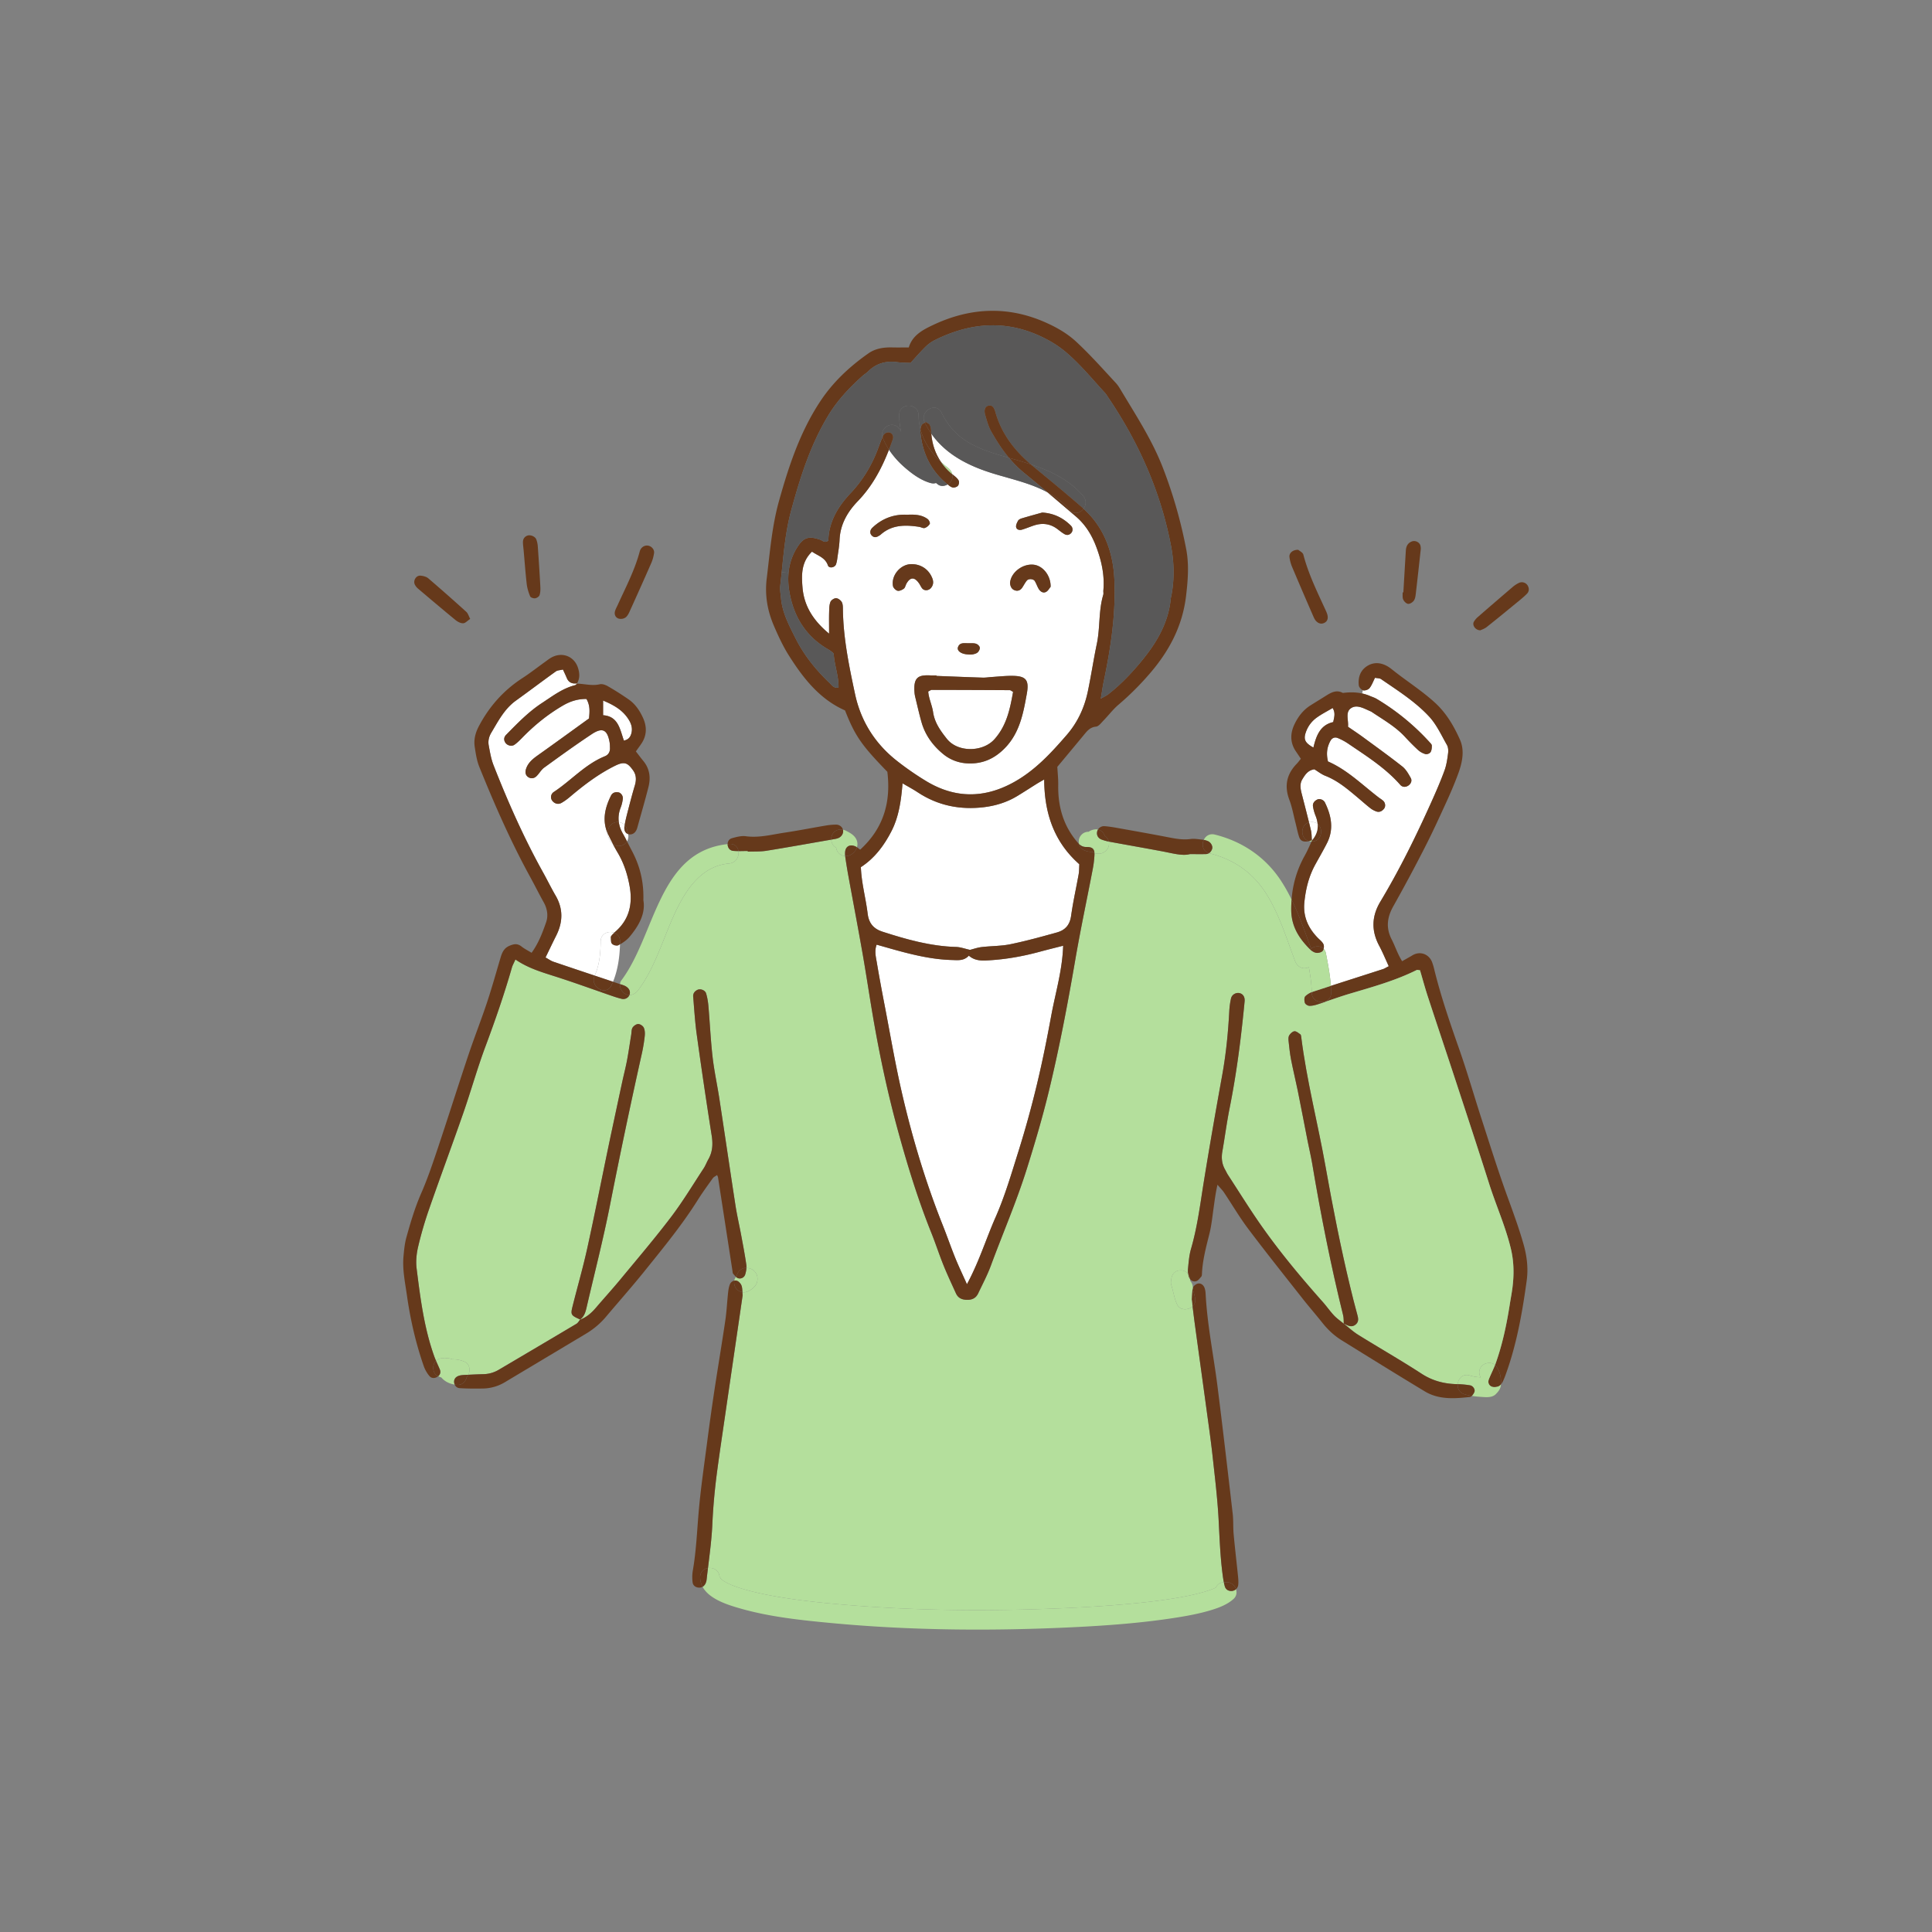 <svg width="230" height="230" fill="none" xmlns="http://www.w3.org/2000/svg"><rect width="100%" height="100%" fill="#808080" stroke="none"/><g clip-path="url(#a)"><path d="M158.647 84.288c.364.596.186 1.09.067 1.675-1.545.338-2.026 1.634-2.356 3.031-.978-.538-1.186-.95-.927-1.745.24-.74.683-1.356 1.297-1.802.594-.433 1.258-.766 1.919-1.16ZM74.92 85.796c.27.471.387.972.244 1.503-.108.406-.316.745-.888.865-.467-1.299-.647-2.891-2.478-3.018V83.4c1.403.582 2.456 1.234 3.122 2.396ZM120.213 82.163c.1.002.198.1.392.203-.363 2.007-.747 3.983-2.212 5.63-1.387 1.56-4.375 1.595-5.673-.042-.758-.957-1.456-1.919-1.638-3.177-.123-.84-.524-1.63-.579-2.454.212-.102.315-.195.417-.195 3.099.005 6.196.016 9.293.035ZM172.253 88.687c.157.275.179.683.134 1.013-.089.685-.187 1.387-.424 2.03-.458 1.25-.99 2.475-1.536 3.69-1.827 4.073-3.793 8.077-6.092 11.906-1.051 1.751-1.101 3.477-.141 5.273.406.758.732 1.56 1.134 2.426-.377.193-.522.293-.684.344-2.07.668-4.141 1.327-6.21 1.997-.09-1.295-.337-2.599-.585-3.861a1.052 1.052 0 0 0-.273-.552c.046-.185.043-.402-.022-.543-.134-.297-.439-.518-.679-.764-1.141-1.178-1.762-2.535-1.593-4.228.159-1.575.524-3.074 1.286-4.468.471-.863.97-1.71 1.412-2.587.831-1.65.519-3.26-.252-4.831-.156-.32-.61-.486-.887-.358-.337.156-.585.429-.536.81.052.395.177.79.323 1.162.127.325.207.64.231.946a1.095 1.095 0 0 0-.702-.231c-.117 0-.225.014-.323.04-.282-1.144-.579-2.285-.873-3.426-.147-.575-.247-1.163.073-1.691.322-.536.668-1.094 1.438-1.2.419.254.835.59 1.309.776 1.487.582 2.668 1.598 3.864 2.602.487.409.961.835 1.461 1.228.222.176.484.324.751.415.366.125.678-.04.909-.33.211-.266.163-.704-.104-.946-.171-.154-.373-.27-.556-.41-1.962-1.509-3.735-3.28-6.011-4.267-.23-.931-.119-1.712.286-2.451.187-.347.514-.49.876-.34.422.177.84.39 1.218.649 2.192 1.492 4.45 2.9 6.225 4.926.247.282.623.303.949.089.328-.215.475-.585.299-.905-.273-.496-.578-1.034-1.008-1.374-1.542-1.216-3.139-2.36-4.723-3.524-.556-.407-1.135-.787-1.74-1.205.091-.798-.389-1.793.437-2.26.713-.403 1.546.135 2.287.441.052.022.098.058.148.09 1.343.9 2.757 1.7 3.88 2.9.513.55 1.034 1.094 1.589 1.6.244.222.566.4.882.486.174.05.502-.074.597-.225.137-.214.165-.525.157-.793-.004-.142-.167-.293-.281-.419a27.648 27.648 0 0 0-6.291-5.14c-.246-.146-.528-.229-.792-.344a5.18 5.18 0 0 0-.93-.297l.085-.386a.536.536 0 0 0 .042.012c.227.054.608-.08.754-.264.274-.348.429-.792.65-1.227.29.06.553.04.724.158 1.999 1.375 4.078 2.68 5.73 4.469.883.957 1.451 2.216 2.108 3.369ZM75.365 91.706c.403.561.401 1.165.205 1.819-.332 1.108-.617 2.23-.907 3.35-.116.448-.224.899-.298 1.356a1.139 1.139 0 0 0-.696-.36c-.081-.57-.007-1.153.23-1.755.125-.317.199-.662.246-1.002.05-.357-.218-.737-.531-.789-.367-.06-.698.037-.877.392-.741 1.48-1.078 3.003-.364 4.584v.01c0 .21.053.405.157.586.034.066.065.131.099.196.08.157.195.284.332.389.185.352.38.702.584 1.045.719 1.211 1.142 2.524 1.398 3.896.399 2.132.009 4.024-1.7 5.504a3.49 3.49 0 0 0-.12.105c-.678-.253-1.608.095-1.617 1.042-.011 1.333-.133 2.834-.71 4.055 0 .004-.003.008-.005.013a945.063 945.063 0 0 1-4.907-1.651c-.303-.103-.572-.306-.938-.506.447-.915.838-1.75 1.254-2.573.818-1.615.873-3.205-.062-4.804-.526-.901-.98-1.841-1.488-2.752-2.284-4.107-4.185-8.394-5.897-12.766-.291-.744-.424-1.558-.57-2.35-.097-.52.017-1.032.299-1.504.83-1.388 1.567-2.84 2.93-3.824 1.594-1.147 3.16-2.334 4.755-3.478.207-.148.52-.145.85-.228.173.376.323.682.452.997.234.573.671.722 1.229.648l-.02.033h.011c-.076.076-.146.166-.23.188-1.49.375-2.686 1.302-3.936 2.118-1.608 1.052-2.934 2.431-4.272 3.791-.26.264-.312.615-.075.95.23.328.741.462 1.075.225.327-.23.617-.518.896-.805 1.457-1.502 3.065-2.808 4.875-3.862.861-.502 1.764-.79 2.791-.78.472.799.376 1.584.308 2.322-2.083 1.502-4.088 2.963-6.11 4.398-.626.446-1.194.918-1.41 1.69-.1.364-.022.708.31.91.33.204.69.134.956-.123.331-.319.558-.762.92-1.025 1.868-1.354 3.74-2.71 5.665-3.984 1.27-.84 1.855-.532 2.12.969.04.226.038.461.045.692.016.455-.196.805-.6.969-2.351.954-4.018 2.89-6.085 4.253a.722.722 0 0 0-.168 1.068c.269.335.702.452 1.083.233.35-.2.68-.44.987-.7 1.677-1.419 3.4-2.736 5.397-3.722 1.134-.56 1.511-.32 2.135.547h-.001Z" fill="#fff"/><path d="M130.479 65.028c.65 1.7 1.037 3.433.874 5.263-.016.173.035.36-.013.52-.572 1.9-.36 3.904-.764 5.828-.392 1.87-.673 3.764-1.063 5.634-.408 1.953-1.199 3.697-2.54 5.243-1.869 2.158-3.779 4.226-6.311 5.62-3.48 1.916-6.945 1.925-10.36-.122a34.944 34.944 0 0 1-3.425-2.356c-2.656-2.057-4.383-4.744-5.089-8.047-.714-3.344-1.407-6.693-1.442-10.136-.003-.282-.014-.61-.154-.83-.135-.214-.444-.434-.673-.431-.23.004-.575.234-.658.45-.141.36-.143.787-.153 1.188-.022.742-.006 1.484-.006 2.583-1.944-1.608-2.989-3.353-3.166-5.514-.121-1.472-.16-3.01 1.131-4.248.728.504 1.572.697 1.895 1.638.133.386.828.268.967-.134.073-.214.117-.443.148-.67.1-.747.24-1.492.272-2.242.081-1.853.953-3.338 2.177-4.607 1.715-1.78 2.833-3.881 3.705-6.126a10.313 10.313 0 0 0 1.799 2.048c.897.794 1.979 1.595 3.149 1.921.244.068.464.06.655-.003.073.06.15.12.225.177.335.257.799.206 1.156-.004l.043.035c.178.14.384.307.592.333.194.023.474-.07.594-.214.117-.138.165-.453.087-.61-.123-.242-.36-.442-.583-.616l-.18-.145c-.071-.302-.272-.576-.542-.783-.276-.21-.54-.43-.792-.664-.678-.985-1.063-2.116-1.168-3.392 1.769 2.538 4.52 3.895 7.517 4.801 2.133.644 4.38 1.142 6.318 2.193 1.125.952 2.245 1.91 3.367 2.866 1.127.959 1.882 2.172 2.411 3.553Zm-2.985-1.543c.252-.25.26-.644-.018-.92-.934-.925-2.037-1.464-3.402-1.547-.821.23-1.644.454-2.462.7-.157.047-.347.148-.419.28-.125.231-.271.524-.225.755.06.313.404.388.693.303.491-.145.965-.351 1.453-.51.99-.318 1.917-.2 2.764.434.274.205.54.43.836.6.26.15.542.143.78-.095Zm-2.419 6.371c.027-1.341-.923-2.504-2.013-2.628-1.271-.146-2.636.852-2.806 2.052a.715.715 0 0 0-.01.173c.04.367.187.684.544.816.361.134.681.016.902-.309.19-.28.34-.597.56-.855.204-.24.771-.197.933.062.179.292.288.63.461.927.189.325.523.547.863.381.267-.129.434-.467.566-.619Zm-2.832 12.71c.312-1.731-.176-2.136-1.987-2.107-.747.013-1.494.091-2.239.142-.346.023-.69.082-1.033.07-1.835-.058-3.668-.135-5.503-.205l.002-.06c-.23 0-.461.01-.691 0-1.408-.064-2.079.152-1.921 2.05.014.171.042.344.082.512.247 1.01.471 2.025.756 3.024.442 1.55 1.372 2.8 2.6 3.8.813.66 1.78 1.03 2.859 1.086 1.787.093 3.227-.55 4.472-1.832 1.764-1.813 2.186-4.164 2.603-6.478v-.002Zm-5.847-4.907c.144-.135.277-.4.245-.578-.031-.174-.253-.381-.436-.442-.26-.088-.56-.058-.67-.065h-.344c-.451-.002-.956-.094-1.149.478-.134.408.337.776 1.056.846.226.022.461.045.681.007.217-.037.464-.104.617-.246Zm-5.549-7.683c.282-.352.301-.729.143-1.134-.422-1.08-1.388-1.718-2.554-1.682-1.261.038-2.365 1.358-2.129 2.61.042.224.328.508.549.559.225.052.547-.099.752-.258.162-.125.194-.408.308-.606.461-.798.981-.79 1.523.021.125.189.21.41.356.578.271.31.785.249 1.052-.087Zm-.16-7.614c.063-.12-.1-.458-.253-.57-.686-.506-1.494-.56-2.433-.513-1.515-.084-2.95.406-4.146 1.545-.3.284-.328.663-.082.92.232.244.497.256.777.09.1-.059.207-.11.292-.187 1.348-1.197 2.94-1.174 4.576-.928.227.035.474.196.663.138.237-.074.494-.277.606-.495Z" fill="#fff"/><path d="M128.489 102.888c-.024.407-.01.812-.079 1.202-.295 1.652-.673 3.292-.9 4.954-.147 1.083-.722 1.695-1.684 1.961-1.832.509-3.67 1.018-5.53 1.401-1.12.232-2.291.204-3.434.339-.49.057-.967.229-1.391.335-.564-.123-1.107-.332-1.654-.348-3.038-.084-5.917-.9-8.778-1.823-1.046-.336-1.615-1.024-1.745-2.124-.216-1.832-.735-3.623-.81-5.552 1.651-1.065 2.785-2.609 3.653-4.306.866-1.691 1.139-3.59 1.309-5.672.721.423 1.273.715 1.79 1.057 2.422 1.606 5.095 2.126 7.932 1.777 1.374-.17 2.707-.582 3.912-1.308.792-.476 1.563-.985 2.348-1.474.229-.144.468-.273.879-.51.022 4.05 1.188 7.451 4.182 10.091Z" fill="#fff"/><path d="M126.567 112.586c-.096 2.923-.913 5.583-1.413 8.289-.504 2.734-1.048 5.464-1.698 8.166a120.078 120.078 0 0 1-2.216 8.034c-.835 2.647-1.609 5.32-2.736 7.871-1.119 2.536-1.922 5.209-3.393 7.94-.555-1.243-1.005-2.177-1.393-3.137-.52-1.288-.973-2.603-1.488-3.894-2.039-5.122-3.623-10.39-4.861-15.754-.794-3.442-1.382-6.93-2.051-10.399a213.67 213.67 0 0 1-.937-5.128c-.112-.667-.299-1.352-.021-2.113 1.088.304 2.135.613 3.191.888 1.903.494 3.826.89 5.8.939.688.018 1.403.121 1.985-.52.762.665 1.627.602 2.482.549 2.024-.123 4.01-.484 5.966-1.015.88-.238 1.766-.455 2.783-.716Z" fill="#fff"/><path d="M181.87 69.715c.197.34.173.695-.086.962-.358.371-.767.697-1.167 1.025-1.205.99-2.408 1.98-3.63 2.946-.257.204-.594.309-.757.39-.623-.016-.998-.651-.764-1.03.12-.193.267-.38.437-.528a565.178 565.178 0 0 1 4.195-3.615 3.42 3.42 0 0 1 .72-.47.81.81 0 0 1 1.052.32ZM181.373 148.12c.403 1.419.577 2.863.38 4.305-.52 3.792-1.181 7.56-2.492 11.179-.118.325-.237.655-.404.955-.045.083-.103.17-.168.248.003-.043.005-.09.005-.136 0-.79-.127-1.455-.627-2.078a.758.758 0 0 0-.086-.093 9.75 9.75 0 0 0 .077-.205c.821-2.301 1.313-4.684 1.69-7.093.098-.629.221-1.256.302-1.888.201-1.561.186-3.099-.186-4.657-.637-2.661-1.766-5.148-2.589-7.742-1.296-4.085-2.638-8.156-3.974-12.228-1.101-3.356-2.229-6.705-3.328-10.062-.34-1.04-.624-2.097-.925-3.117-.192-.014-.318-.067-.399-.026-2.545 1.269-5.272 2.016-7.981 2.821-.976.291-1.939.633-2.904.961l-.014-.045c.406-.14.728-.491.719-1.054a14.31 14.31 0 0 0-.034-.799c2.068-.67 4.14-1.329 6.21-1.997.162-.051.306-.151.683-.344-.401-.866-.728-1.668-1.134-2.426-.959-1.796-.91-3.522.142-5.273 2.298-3.829 4.264-7.833 6.092-11.906.546-1.215 1.077-2.44 1.535-3.69.237-.643.335-1.345.425-2.03.045-.33.023-.738-.134-1.013-.658-1.153-1.225-2.412-2.108-3.37-1.653-1.788-3.731-3.093-5.731-4.468-.17-.117-.433-.098-.723-.158-.221.435-.376.879-.65 1.227-.146.184-.528.318-.755.264l-.041-.011c-.21-.077-.461-.362-.484-.57-.103-.916.157-1.757.952-2.283.785-.52 1.644-.463 2.455-.002.301.171.567.4.841.614 1.592 1.244 3.297 2.338 4.802 3.707 1.367 1.243 2.271 2.799 2.995 4.423.58 1.304.267 2.751-.223 4.08-.422 1.14-.9 2.26-1.405 3.366-.82 1.79-1.639 3.585-2.536 5.337a198.217 198.217 0 0 1-3.773 7.045c-.744 1.321-.9 2.58-.192 3.955.419.814.689 1.704 1.241 2.586.451-.257.845-.468 1.228-.7.904-.546 1.98-.164 2.353.848.1.271.178.553.246.834.801 3.269 1.902 6.439 3.013 9.612.939 2.678 1.718 5.411 2.594 8.112 1.019 3.14 2.001 6.295 3.131 9.395.674 1.852 1.349 3.695 1.889 5.59Z" fill="#66391B"/><path d="M69.019 157.115a.174.174 0 0 0 .033-.012c-.137.169-.246.382-.42.486a2601.193 2601.193 0 0 1-9.25 5.474 3.707 3.707 0 0 1-1.81.526c-.605.015-1.21.041-1.816.073.257-.527.166-1.284-.425-1.541a3.472 3.472 0 0 0-1.278-.298c-.074-.005-.147-.005-.223-.006a1.477 1.477 0 0 0-.835-.102c-.013 0-.026.005-.039.008-.382-.074-.765.003-1.046.284a9.707 9.707 0 0 1-.24-.612c-1.19-3.358-1.633-6.87-2.072-10.378-.106-.844-.018-1.754.177-2.588a44.57 44.57 0 0 1 1.31-4.498c1.333-3.829 2.747-7.627 4.079-11.455.913-2.625 1.661-5.311 2.633-7.912 1.156-3.095 2.235-6.211 3.147-9.385.076-.266.222-.512.417-.953 1.57 1.08 3.286 1.55 4.978 2.096 1.709.551 3.402 1.153 5.098 1.747.481.168.962.337 1.445.502.381.132.768.255 1.16.345a.79.79 0 0 0 .89-.46c.401.006.775-.226 1.038-.575 2.021-2.694 2.94-6.067 4.338-9.092 1.299-2.811 3.15-5.703 6.51-5.997.827-.073 1.194-.838 1.092-1.471.37.002.74-.013 1.11-.013 0 .025.004.051.005.076.738-.031 1.488.013 2.213-.103 2.579-.414 5.15-.878 7.723-1.326.017.385.21.762.563.939a.15.15 0 0 1 .019.008 1.129 1.129 0 0 0 1.075 1.008c.007.07.016.138.026.206.102.688.211 1.375.335 2.058.572 3.134 1.17 6.264 1.72 9.401.48 2.738.879 5.489 1.363 8.226.764 4.338 1.694 8.641 2.861 12.885 1.12 4.076 2.361 8.115 3.937 12.042.518 1.289.945 2.615 1.465 3.903.453 1.125.975 2.225 1.475 3.331.276.606.77.789 1.414.779.596-.01.998-.261 1.241-.774.52-1.098 1.093-2.177 1.512-3.313 1.423-3.853 3.06-7.623 4.291-11.556.953-3.042 1.857-6.095 2.606-9.187 1.255-5.179 2.246-10.415 3.15-15.668.619-3.595 1.383-7.164 2.069-10.748a12.02 12.02 0 0 0 .211-1.721c.003-.083.003-.16 0-.231.136.058.284.09.44.089a1.3 1.3 0 0 0 .435-.054c.58-.217.975-.758.825-1.391.049.01.097.021.146.029 2.089.386 4.184.749 6.271 1.143 1.185.223 2.355.564 3.247.321.846 0 1.361.011 1.877-.003a.752.752 0 0 0 .393-.111l.078.024c2.87.715 5.15 2.288 6.736 4.802 1.556 2.464 2.411 5.312 3.437 8.021.222.59.77.989 1.421.809a.97.97 0 0 0 .215-.087c.18.988.325 1.989.343 2.985a2.328 2.328 0 0 0-.763.489c-.143.145-.129.546-.048.786.057.164.347.342.535.346.335.008.683-.081 1.008-.185.292-.095.584-.192.876-.292.965-.328 1.927-.67 2.903-.961 2.709-.805 5.436-1.552 7.982-2.821.08-.041.206.011.398.026.301 1.02.585 2.077.925 3.117 1.099 3.357 2.227 6.706 3.328 10.062 1.336 4.072 2.678 8.143 3.974 12.228.824 2.594 1.952 5.081 2.589 7.742.373 1.558.387 3.096.186 4.657-.081.632-.203 1.259-.302 1.888-.377 2.409-.869 4.792-1.69 7.093-.024.069-.05.138-.076.205-.421-.387-1.168-.29-1.55.093-.398.4-.406.926-.174 1.375a5.627 5.627 0 0 1-1.301-.222c-.818-.253-1.365.372-1.42 1.035h-.064c-1.528-.033-2.921-.384-4.243-1.246-2.468-1.605-5.03-3.067-7.532-4.622-.614-.381-1.151-.883-1.72-1.334-.002-.004-.002-.007-.002-.011l.112.058c.42.214.849.422 1.288.066.442-.358.314-.805.186-1.269a105.69 105.69 0 0 1-.817-3.19c-1.139-4.724-2.076-9.488-2.927-14.273-.92-5.176-2.253-10.275-2.909-15.502-.015-.113-.031-.269-.106-.322-.218-.155-.476-.385-.702-.366-.224.02-.482.268-.62.484-.111.173-.104.45-.079.674.081.746.156 1.496.299 2.231.243 1.249.549 2.484.802 3.73.401 1.982.777 3.971 1.168 5.956.18.908.398 1.807.551 2.72 1.014 6.047 2.204 12.057 3.673 18.011.08.317.06.661.081.992l-.042-.024h-.002l.046.047c-.392-.327-.819-.618-1.167-.986-.474-.504-.87-1.082-1.331-1.6-2.537-2.857-4.99-5.787-7.195-8.908-1.436-2.029-2.742-4.15-4.102-6.233-.125-.193-.216-.409-.332-.609-.391-.685-.469-1.405-.332-2.181.3-1.71.52-3.438.862-5.14.842-4.206 1.378-8.454 1.787-12.719.046-.484-.153-.844-.539-.967-.436-.138-.965.126-1.079.612a9.085 9.085 0 0 0-.208 1.544c-.136 2.548-.387 5.079-.842 7.594a671.538 671.538 0 0 0-2.186 12.668c-.433 2.687-.764 5.388-1.527 8.013-.223.773-.284 1.597-.362 2.403-.019.191-.007.396.03.593-.183-.26-.482-.441-.898-.441-.74 0-1.113.573-1.118 1.149-.057.196-.063.406.004.61.247.773.345 1.567.693 2.308.346.734 1.325.699 1.836.214.1.804.18 1.456.268 2.106.46 3.385.931 6.769 1.391 10.154.248 1.834.515 3.669.718 5.511.277 2.532.586 5.065.723 7.606.117 2.198.193 4.395.48 6.577.039.299.082.599.143.894a1.042 1.042 0 0 0-.946.632 6.599 6.599 0 0 1-.224.109l-.04.019-.031.013a14.444 14.444 0 0 1-1.132.381c-1.364.398-2.771.647-4.174.863-.937.144-1.411.203-2.445.324-.984.113-1.971.21-2.958.295a161.28 161.28 0 0 1-6.626.43c-9.585.438-19.268.349-28.822-.591-.903-.088-1.805-.19-2.703-.301a63.647 63.647 0 0 1-2.395-.343c-1.446-.232-2.888-.511-4.3-.902a17.505 17.505 0 0 1-1.642-.532c-.055-.022-.11-.043-.164-.067a6.295 6.295 0 0 1-.857-.432c-.07-.043-.142-.09-.213-.136a.903.903 0 0 0-.054-.038 2.632 2.632 0 0 1-.22-.206c.082.068-.046-.153-.092-.187-.061-.774-.76-1.115-1.374-1.019.21-1.741.443-3.48.52-5.226.095-2.204.315-4.388.606-6.568.276-2.067.589-4.128.888-6.19.416-2.863.836-5.726 1.253-8.59.294-2.004.585-4.008.86-5.894a7.745 7.745 0 0 1-.026-.375c.261.039.511-.022.751-.145.434-.224.906-.615 1.008-1.123.091-.452.003-.899-.332-1.234-.255-.257-.596-.373-.95-.384a2.054 2.054 0 0 0-.016-.401c-.172-1.202-.405-2.397-.627-3.592-.212-1.137-.478-2.267-.656-3.41-.653-4.236-1.271-8.479-1.92-12.717-.253-1.661-.617-3.307-.809-4.975-.231-2.013-.322-4.042-.497-6.063a7.457 7.457 0 0 0-.276-1.523c-.115-.384-.667-.587-1.008-.434-.342.154-.562.433-.53.818.126 1.5.215 3.005.422 4.495a638.66 638.66 0 0 0 1.78 12.034c.161 1.02.114 1.941-.395 2.837-.2.352-.34.741-.562 1.079-1.271 1.935-2.467 3.929-3.863 5.769-1.922 2.534-3.99 4.959-6.017 7.412-.957 1.161-1.973 2.273-2.95 3.417-.527.617-1.116 1.133-1.885 1.414a.121.121 0 0 1 .016-.02h-.002c.548-.4.671-1.021.81-1.624.93-4.006 1.954-7.993 2.749-12.025a735.555 735.555 0 0 1 3.788-18.021c.151-.678.266-1.367.34-2.058.038-.332.024-.715-.11-1.009-.099-.213-.431-.438-.66-.438-.232 0-.543.216-.677.428-.14.225-.114.555-.16.84-.166 1.026-.312 2.057-.504 3.078-.162.853-.383 1.696-.567 2.544-.416 1.925-.825 3.851-1.236 5.775-.17.794-.337 1.587-.502 2.382-.811 3.912-1.583 7.834-2.445 11.737-.512 2.317-1.178 4.6-1.75 6.905-.228.919-.143 1.013.924 1.486l-.038.028-.009.005-.001-.004Z" fill="#B4DF9C"/><path d="M178.693 164.671c0 .046 0 .093-.004.136a.762.762 0 0 1-.299.237c-.242.09-.569.126-.798.033-.351-.142-.494-.497-.348-.869.225-.577.512-1.131.737-1.708.03.029.059.059.085.093.5.623.626 1.288.627 2.078Z" fill="#66391B"/><path d="M178.39 165.044a.755.755 0 0 0 .299-.237c-.035.505-.269.811-.623 1.168-.46.461-1.239.357-1.834.314a10.833 10.833 0 0 1-1.014-.11c.127-.124.242-.319.306-.473.12-.291-.162-.723-.512-.784a10.258 10.258 0 0 0-1.476-.141c.055-.663.603-1.288 1.42-1.035.428.132.863.193 1.302.222-.233-.449-.224-.975.173-1.375.383-.383 1.13-.48 1.55-.093-.225.577-.511 1.131-.737 1.708-.146.372-.002.727.349.869.228.093.556.057.797-.033Z" fill="#B4DF9C"/><path d="M175.013 164.922c.349.061.631.493.511.785a1.53 1.53 0 0 1-.306.472 6.006 6.006 0 0 1-.877-.197c-.608-.187-.844-.705-.805-1.201.494.013.991.057 1.477.141Z" fill="#66391B"/><path d="M175.218 166.179c-.072.071-.147.121-.218.128-1.845.201-3.714.342-5.391-.672-3.314-2-6.602-4.041-9.893-6.081-.891-.551-1.645-1.261-2.3-2.088-.754-.953-1.557-1.867-2.308-2.821-2.181-2.773-4.384-5.531-6.506-8.35-1.042-1.383-1.922-2.889-2.887-4.332-.179-.267-.414-.496-.777-.924-.243 1.066-.339 1.907-.459 2.747-.149 1.031-.246 2.078-.499 3.084-.393 1.575-.819 3.139-.89 4.772-.004.114-.01.256-.076.332-.179.204-.361.47-.595.544a.667.667 0 0 1-.751-.256 1.225 1.225 0 0 0-.213-.59 2.123 2.123 0 0 1-.03-.593c.078-.806.139-1.63.362-2.403.763-2.625 1.094-5.326 1.527-8.013.682-4.23 1.423-8.451 2.186-12.668.455-2.515.706-5.046.842-7.594a9.085 9.085 0 0 1 .208-1.544c.114-.486.643-.75 1.079-.612.386.123.585.483.539.967-.409 4.265-.945 8.513-1.787 12.719-.342 1.703-.562 3.43-.862 5.14-.137.776-.059 1.496.332 2.181.116.2.207.416.332.609 1.36 2.083 2.666 4.204 4.102 6.233 2.205 3.121 4.658 6.051 7.195 8.908.461.518.857 1.096 1.33 1.6.349.368.776.66 1.168.986v-.01c.569.451 1.106.953 1.72 1.334 2.502 1.555 5.064 3.017 7.532 4.622 1.322.861 2.715 1.212 4.243 1.246h.064c-.039.496.196 1.014.804 1.201.288.088.581.152.877.197v.001ZM170.455 88.756c.007.269-.02.579-.157.793-.096.151-.424.275-.597.225a2.243 2.243 0 0 1-.883-.486 28.343 28.343 0 0 1-1.589-1.6c-1.122-1.2-2.536-2-3.88-2.9-.049-.032-.095-.068-.147-.09-.741-.306-1.575-.844-2.287-.44-.826.466-.347 1.461-.438 2.259.606.418 1.185.798 1.741 1.205 1.583 1.163 3.181 2.308 4.722 3.524.431.34.736.878 1.009 1.374.176.32.029.69-.299.905-.327.214-.702.193-.949-.089-1.776-2.026-4.034-3.434-6.225-4.926a6.93 6.93 0 0 0-1.218-.649c-.363-.15-.689-.007-.877.34-.404.74-.516 1.52-.286 2.45 2.277.988 4.049 2.76 6.011 4.267.184.141.386.257.556.41.267.243.315.681.104.946-.231.292-.543.456-.908.331a2.596 2.596 0 0 1-.752-.415c-.499-.393-.973-.82-1.46-1.228-1.196-1.004-2.378-2.02-3.864-2.602-.474-.186-.89-.522-1.309-.776-.77.106-1.117.664-1.439 1.2-.319.527-.22 1.116-.072 1.69.293 1.142.591 2.283.872 3.428-1.057.282-1.059 1.952-.004 2.237a.554.554 0 0 1-.09.019c-.612.093-.934-.052-1.096-.561-.176-.55-.283-1.122-.428-1.682-.229-.897-.391-1.82-.716-2.682-.626-1.652-.34-3.063.877-4.313.157-.163.292-.35.488-.589-.198-.293-.38-.573-.569-.847-.735-1.063-.714-2.185-.175-3.295.432-.893 1.033-1.676 1.892-2.217.588-.37 1.181-.731 1.767-1.1.646-.406 1.292-.81 2.086-.378.779-.102 1.546-.103 2.294.062.314.068.624.167.931.297.264.115.546.198.791.344a27.604 27.604 0 0 1 6.291 5.14c.114.126.278.277.282.42Zm-11.74-2.793c.118-.585.296-1.08-.068-1.675-.66.393-1.325.726-1.918 1.159a3.554 3.554 0 0 0-1.298 1.802c-.258.795-.05 1.207.928 1.745.329-1.397.81-2.693 2.356-3.031ZM169.117 65.041c.016.113.033.23.022.342-.194 1.771-.385 3.542-.593 5.311-.033.282-.079.6-.237.815-.145.2-.462.402-.679.379-.215-.022-.479-.289-.58-.514-.109-.243-.055-.56-.072-.845h.088c.098-1.662.195-3.325.296-4.987.03-.49.211-.89.705-1.08.449-.175.986.118 1.05.578v.001Z" fill="#66391B"/><path d="M161.562 156.422c.127.464.256.911-.186 1.269-.439.355-.868.148-1.289-.067l-.111-.058c-.022-.331 0-.674-.081-.992-1.469-5.953-2.659-11.963-3.673-18.011-.153-.912-.372-1.811-.551-2.719-.391-1.986-.767-3.974-1.168-5.957-.253-1.245-.559-2.481-.802-3.73-.143-.735-.218-1.485-.299-2.23-.025-.225-.032-.502.079-.675.137-.216.396-.464.62-.484.225-.019.484.212.702.367.075.052.091.209.106.322.655 5.227 1.989 10.326 2.909 15.502.851 4.784 1.788 9.549 2.927 14.272.257 1.068.527 2.132.817 3.191ZM159.977 157.578v.01l-.046-.047h.003l.043.035v.002Z" fill="#66391B"/><path d="M159.975 157.566s0 .007.002.012l-.043-.035a.423.423 0 0 0 .041.023ZM158.47 118.165c.008.563-.314.913-.72 1.054-.673.231-1.579-.122-1.592-1.054v-.045c.085-.036.171-.068.254-.096.675-.22 1.35-.441 2.024-.658.019.267.031.533.035.799h-.001Z" fill="#66391B"/><path d="M158.435 117.366c-.675.217-1.349.438-2.024.658-.084.028-.169.06-.254.096-.018-.996-.163-1.997-.343-2.985a.97.97 0 0 1-.215.087c-.651.18-1.199-.219-1.421-.809-1.026-2.709-1.881-5.558-3.437-8.022-1.586-2.513-3.866-4.086-6.736-4.801l-.078-.024a.885.885 0 0 0 .367-.483c.121-.346-.139-.812-.536-.967a2.589 2.589 0 0 0-.449-.132c.213-.455.684-.787 1.311-.63 3.298.819 6.068 2.698 7.925 5.568.452.699.853 1.426 1.217 2.173-.032.407-.047.821-.044 1.24.015 1.965.948 3.404 2.255 4.694.197.193.478.37.74.405.246.032.608-.061.751-.236a.646.646 0 0 0 .113-.245c.13.132.227.314.273.552.248 1.262.495 2.566.585 3.861Z" fill="#B4DF9C"/><path d="M158.042 73.276c.07.371-.018.693-.379.874-.355.18-.689.074-.95-.178-.161-.155-.27-.378-.361-.589a528.88 528.88 0 0 1-2.537-5.905 4.506 4.506 0 0 1-.308-1.168c-.059-.464.396-.874 1.042-.856.15.134.544.31.612.572.618 2.371 1.708 4.547 2.715 6.758.07.157.134.322.166.492ZM157.728 95.532c.771 1.57 1.083 3.18.252 4.831-.442.877-.941 1.724-1.412 2.587-.762 1.394-1.127 2.893-1.286 4.468-.169 1.693.452 3.05 1.593 4.228.24.246.545.467.679.764.065.141.068.358.022.543-.381-.395-1.04-.356-1.494-.024-.719-1.96-1.407-3.957-2.321-5.834a12.465 12.465 0 0 1 1.571-5.244c.301-.538.545-1.111.804-1.67h.021c1.201 0 1.435-1.504.702-2.09a3.32 3.32 0 0 0-.231-.945 5.046 5.046 0 0 1-.323-1.162c-.049-.381.199-.654.536-.81.277-.128.731.039.887.358ZM157.75 119.219l.014.045c-.292.1-.584.197-.875.292-.325.104-.674.193-1.009.185-.188-.004-.478-.182-.534-.346-.081-.24-.096-.641.047-.786.206-.208.48-.372.763-.489v.045c.013.932.919 1.285 1.592 1.054h.002Z" fill="#66391B"/><path d="M157.576 112.953a.632.632 0 0 1-.113.245c-.143.175-.505.268-.751.236-.261-.035-.543-.212-.739-.405l.109-.1c.454-.332 1.113-.371 1.494.024ZM156.859 98.092c.733.585.499 2.089-.702 2.089h-.021l.086-.184c.499-.593.697-1.227.636-1.905h.001Z" fill="#66391B"/><path d="M156.225 99.996a.325.325 0 0 0-.051.017c-.029-.389-.017-.787-.107-1.162a98.443 98.443 0 0 0-.231-.95c.098-.027.207-.041.324-.041.29 0 .524.088.702.23.06.679-.138 1.313-.636 1.904l-.001.002Z" fill="#fff"/><path d="m156.223 99.997-.087.184c-.109 0-.212-.016-.306-.042.116-.03.228-.082.342-.124l.003.039c.009-.01.018-.019.025-.029.009-.009.016-.019.023-.028Z" fill="#B4DF9C"/><path d="M156.222 99.997c-.007.009-.014.019-.023.028l.023-.028Z" fill="#66391B"/><path d="m156.222 99.997-.023.028-.024.029c0-.013 0-.026-.003-.039a.312.312 0 0 1 .05-.018ZM156.065 98.853c.09.374.078.773.107 1.162-.114.042-.227.094-.342.124-1.055-.285-1.053-1.955.004-2.237.078.316.156.633.231.951ZM156.083 112.929l-.11.1c-1.307-1.29-2.24-2.729-2.255-4.694-.003-.419.012-.833.043-1.24.915 1.877 1.603 3.874 2.322 5.834ZM147.383 187.642c.035.342.062.693.025 1.033a.804.804 0 0 1-.265.516c-.151-.457-.567-.833-1.098-.833h-.351c-.06-.294-.104-.594-.143-.893-.287-2.183-.362-4.38-.479-6.577-.137-2.541-.447-5.074-.724-7.607-.202-1.841-.469-3.676-.718-5.511-.459-3.385-.93-6.768-1.391-10.153-.088-.65-.168-1.302-.267-2.106a.975.975 0 0 0 .317-.8c-.034-.47-.251-.984-.284-1.393.05-.211.368-.465.601-.512.355-.071.664.163.796.524.076.213.113.449.124.677.191 3.711.949 7.349 1.413 11.024.638 5.054 1.225 10.115 1.811 15.177.094.803.038 1.623.112 2.429.153 1.671.351 3.336.521 5.004v.001Z" fill="#66391B"/><path d="M147.144 189.191c.127.386.065.828-.28 1.149l-.026.023c-.759.677-1.747 1.042-2.706 1.331-1.331.4-2.704.658-4.075.875-4.05.638-8.149.945-12.242 1.144-9.602.467-19.301.406-28.877-.496-3.613-.34-7.311-.731-10.811-1.733-1.44-.412-3.693-1.094-4.486-2.58a.917.917 0 0 0 .354-.403 1.55 1.55 0 0 0 .131-.499c.05-.444.102-.886.156-1.33.615-.096 1.314.245 1.374 1.019.046.034.175.256.093.187.07.073.143.143.22.206l.054.038c.071.046.142.093.213.136.192.115.39.221.593.315.05.025.224.1.263.118l.165.066c.537.206 1.086.38 1.641.532 1.413.391 2.855.671 4.3.903.92.148 1.624.246 2.396.342.898.112 1.8.213 2.703.301 9.554.94 19.237 1.029 28.822.591 2.21-.102 4.42-.237 6.626-.43.987-.085 1.974-.182 2.957-.295a57.063 57.063 0 0 0 2.446-.324c1.403-.216 2.81-.465 4.173-.863a13.45 13.45 0 0 0 1.133-.381l.03-.013.041-.019c.075-.035.15-.071.224-.109.153-.345.468-.61.946-.632.032.158.068.315.11.47.099.362.377.571.772.574a.85.85 0 0 0 .567-.213Z" fill="#B4DF9C"/><path d="M147.143 189.191a.837.837 0 0 1-.566.213c-.396-.003-.673-.212-.773-.574a7.455 7.455 0 0 1-.11-.47h.351c.531 0 .947.375 1.098.832v-.001ZM143.757 100.116c.397.155.658.621.536.967-.075.212-.196.382-.367.483-.751-.233-.89-1.006-.618-1.582.153.029.305.076.449.132Z" fill="#66391B"/><path d="M143.926 101.566a.752.752 0 0 1-.393.111c-.516.014-1.031.003-1.876.003-.893.243-2.063-.098-3.248-.321-2.087-.394-4.182-.757-6.271-1.143-.049-.008-.097-.019-.146-.029-.003-.014-.005-.03-.01-.045a1.125 1.125 0 0 0-.455-.636c-.133-.362-.439-.67-.813-.755a.852.852 0 0 1 .812-.394c.514.04 1.027.125 1.535.216 2.036.364 4.071.724 6.101 1.118.851.166 1.684.309 2.56.192.447-.061.917.023 1.373.07.071.007.142.017.213.031-.272.576-.133 1.349.618 1.582ZM142.29 154.712a.977.977 0 0 1-.318.801c-.03-.26-.065-.534-.101-.829.017-.229.01-.809.133-1.36l.001-.004c.034.409.25.922.285 1.392Z" fill="#66391B"/><path d="M142.001 153.262c0 .018 0 .037.004.058l-.001.004c-.123.551-.116 1.131-.133 1.36.036.295.071.569.101.828-.511.485-1.491.52-1.836-.214-.348-.741-.446-1.535-.693-2.308a1.032 1.032 0 0 1-.005-.61c.006-.576.379-1.149 1.119-1.149.416 0 .715.181.898.441.026.145.067.286.117.416a.73.73 0 0 0 .095.174c.005.041.008.082.008.122l.036.121c.172.204.279.469.29.757Z" fill="#B4DF9C"/><path d="M141.667 152.262a.73.73 0 0 1-.095-.174 2.296 2.296 0 0 1-.117-.416c.123.173.192.379.212.59ZM141.222 65.414c.343 1.823.197 3.68-.026 5.54-.437 3.666-2.079 6.683-4.474 9.408a33.571 33.571 0 0 1-3.562 3.527c-.654.553-1.179 1.259-1.781 1.877-.275.281-.578.706-.899.738-.745.072-1.092.561-1.495 1.047-1.033 1.249-2.071 2.492-3.113 3.743.036.702.12 1.439.107 2.174-.043 2.59.633 4.92 2.368 6.89.039.045.078.086.117.125.073.299.255.571.53.701.335.155.654.24.978.22.037.007.075.016.112.025.065.045.135.084.208.114.005.071.005.148 0 .231a11.878 11.878 0 0 1-.21 1.721c-.687 3.584-1.451 7.153-2.069 10.748-.904 5.253-1.895 10.489-3.151 15.668-.748 3.092-1.652 6.145-2.606 9.187-1.231 3.933-2.867 7.703-4.29 11.556-.419 1.136-.993 2.215-1.513 3.312-.242.514-.644.765-1.241.775-.644.01-1.138-.173-1.414-.779-.5-1.106-1.021-2.206-1.475-3.331-.52-1.288-.946-2.614-1.465-3.903-1.576-3.927-2.817-7.966-3.936-12.042-1.167-4.245-2.098-8.548-2.862-12.885-.484-2.737-.882-5.488-1.362-8.226-.55-3.137-1.149-6.267-1.721-9.401a67.313 67.313 0 0 1-.335-2.058 6.43 6.43 0 0 1-.026-.206c.22.013.447-.036.652-.146.368-.2.638-.528.75-.9.124.083.245.186.384.285 2.83-2.582 3.67-5.727 3.234-9.27-3.096-3.188-3.842-4.272-5.038-7.306-3.021-1.332-4.976-3.833-6.689-6.545-.708-1.12-1.27-2.343-1.793-3.564-.762-1.78-1.08-3.635-.839-5.597.38-3.107.62-6.23 1.47-9.259 1.16-4.139 2.503-8.2 4.9-11.825 1.522-2.303 3.498-4.148 5.739-5.717.827-.582 1.807-.73 2.811-.707.628.015 1.258.003 1.99.003.435-1.447 1.66-2.095 2.929-2.69 4.424-2.08 8.903-2.275 13.394-.268 1.31.584 2.554 1.293 3.64 2.303 1.654 1.54 3.149 3.224 4.681 4.877.195.21.362.453.511.7 1.836 3.08 3.822 6.08 5.115 9.452a55.856 55.856 0 0 1 2.764 9.678h.001Zm-1.793 5.59c.402-2.018.357-4.032-.028-6.047-1.228-6.415-3.823-12.246-7.463-17.631-.13-.193-.249-.397-.403-.566-1.449-1.57-2.803-3.23-4.419-4.645a12.455 12.455 0 0 0-2.104-1.498c-4.567-2.579-9.144-2.415-13.74-.119a4.44 4.44 0 0 0-1.111.805c-.607.598-1.163 1.247-1.766 1.904-.533-.029-1.053-.019-1.561-.091-1.348-.189-2.515.135-3.493 1.106-.205.202-.462.35-.676.543-1.55 1.396-2.963 2.88-4.065 4.7-2.128 3.518-3.34 7.372-4.406 11.288-.658 2.409-.879 4.89-1.134 7.364-.055.524-.11 1.047-.17 1.57-.06.508.043 1.038.09 1.556.16 1.717.956 3.2 1.708 4.706 1.022 2.049 2.435 3.794 4.078 5.363.271.258.507.661 1.06.538.023-1.392-.507-2.708-.575-4.029-.085-.093-.118-.144-.165-.177-.137-.103-.273-.213-.421-.297-2.712-1.535-4.195-3.942-4.697-6.943a8.504 8.504 0 0 1-.094-2.203 6.767 6.767 0 0 1 1.002-2.993c.77-1.231 1.373-1.437 2.76-.956.298.103.564.443.974.099.06-2.232 1.147-4.05 2.648-5.637 1.496-1.584 2.578-3.401 3.319-5.44.151-.41.304-.824.484-1.223a8.38 8.38 0 0 0 .77 1.48c-.872 2.246-1.99 4.347-3.705 6.127-1.224 1.269-2.096 2.754-2.177 4.607-.032.75-.172 1.495-.272 2.242a3.624 3.624 0 0 1-.149.67c-.138.402-.833.52-.966.134-.323-.941-1.167-1.134-1.895-1.638-1.29 1.237-1.253 2.776-1.131 4.248.177 2.161 1.222 3.906 3.166 5.514 0-1.099-.016-1.842.006-2.583.01-.401.011-.828.153-1.189.082-.215.428-.445.657-.45.23-.002.539.218.674.431.14.22.151.548.154.831.035 3.443.728 6.792 1.442 10.136.706 3.303 2.433 5.99 5.089 8.046a34.927 34.927 0 0 0 3.425 2.357c3.415 2.047 6.879 2.038 10.359.122 2.533-1.394 4.442-3.462 6.312-5.62 1.34-1.546 2.132-3.29 2.539-5.243.39-1.87.672-3.763 1.064-5.634.404-1.924.192-3.927.764-5.829.047-.16-.003-.346.013-.519.163-1.83-.224-3.563-.874-5.263-.529-1.38-1.284-2.595-2.411-3.553-1.123-.956-2.242-1.915-3.368-2.866.967.525 1.855 1.188 2.615 2.075.543.634 1.29.402 1.674-.124 2.474 2.246 3.532 5.183 3.675 8.468.177 4.08-.426 8.091-1.262 12.07-.13.617-.214 1.242-.354 2.075.415-.241.664-.35.873-.512 1.329-1.03 2.493-2.22 3.589-3.503 1.997-2.333 3.59-4.83 3.879-7.985.004-.058.029-.113.04-.17ZM128.41 104.09c.07-.39.055-.795.08-1.202-2.995-2.64-4.161-6.04-4.182-10.091-.412.237-.651.367-.88.51-.785.489-1.556.998-2.348 1.474-1.204.726-2.538 1.138-3.912 1.308-2.837.35-5.509-.171-7.932-1.777-.517-.342-1.069-.634-1.79-1.057-.17 2.081-.443 3.98-1.308 5.672-.869 1.697-2.003 3.241-3.654 4.306.075 1.929.594 3.72.811 5.551.13 1.101.699 1.789 1.745 2.125 2.86.922 5.739 1.739 8.777 1.823.547.016 1.091.225 1.654.348.425-.106.901-.278 1.391-.335 1.143-.135 2.314-.107 3.434-.339 1.861-.383 3.698-.892 5.53-1.401.962-.266 1.537-.878 1.684-1.961.227-1.662.605-3.302.9-4.954Zm-3.256 16.785c.5-2.706 1.318-5.366 1.413-8.289-1.017.261-1.903.478-2.782.716-1.956.531-3.943.892-5.967 1.015-.855.052-1.72.116-2.481-.549-.583.641-1.298.538-1.985.52-1.975-.049-3.898-.445-5.8-.94-1.056-.274-2.104-.583-3.191-.887-.279.761-.091 1.446.02 2.113.287 1.713.608 3.421.937 5.128.669 3.469 1.257 6.957 2.052 10.399 1.238 5.364 2.821 10.632 4.861 15.754.514 1.291.968 2.606 1.488 3.894.387.96.838 1.894 1.392 3.137 1.471-2.731 2.274-5.404 3.394-7.94 1.126-2.551 1.901-5.224 2.736-7.871a121.46 121.46 0 0 0 2.216-8.034c.65-2.702 1.193-5.432 1.697-8.166Z" fill="#66391B"/><path d="M139.401 64.957c.385 2.015.43 4.029.028 6.046-.011.057-.036.112-.04.17-.289 3.154-1.882 5.652-3.879 7.985-1.096 1.282-2.261 2.473-3.59 3.503-.208.162-.457.27-.872.511.14-.832.224-1.457.354-2.073.836-3.98 1.439-7.991 1.262-12.071-.143-3.285-1.201-6.222-3.675-8.468.308-.418.388-1.018-.039-1.517-1.659-1.94-3.89-2.98-6.23-3.758-1.971-1.687-3.505-3.673-4.224-6.235-.172-.612-.399-.813-.763-.765-.432.058-.634.483-.448 1.108.197.664.374 1.357.711 1.952.631 1.114 1.316 2.185 2.128 3.16l-.152-.044c-1.563-.442-3.122-.91-4.544-1.712-1.494-.845-2.591-2.086-3.343-3.623-.659-1.343-2.651-.165-1.997 1.172l.009.017c-.156.093-.324.178-.387.313-.067.14-.113.302-.134.464a6.949 6.949 0 0 1-.223-1.67c-.02-1.496-2.331-1.497-2.311 0 .008.696.092 1.36.24 1.995-.236-.578-.762-.974-1.415-.793-.556.154-1.038.837-.806 1.425-.18.4-.333.813-.484 1.223-.741 2.04-1.823 3.856-3.319 5.44-1.501 1.588-2.588 3.405-2.648 5.637-.41.344-.676.005-.974-.098-1.387-.482-1.99-.276-2.76.956a6.767 6.767 0 0 0-1.002 2.993l-.814-.084c.255-2.474.476-4.956 1.134-7.365 1.066-3.915 2.278-7.769 4.406-11.287 1.102-1.82 2.515-3.304 4.065-4.7.213-.194.471-.342.676-.543.978-.972 2.145-1.295 3.493-1.107.508.073 1.028.063 1.561.092.603-.657 1.159-1.307 1.766-1.905a4.456 4.456 0 0 1 1.11-.804c4.597-2.296 9.174-2.46 13.741.118.762.431 1.446.923 2.104 1.499 1.616 1.414 2.97 3.074 4.419 4.645.154.168.273.373.403.566 3.64 5.384 6.235 11.216 7.463 17.63v.002Z" fill="#595858"/><path d="M131.992 100.187c.151.633-.245 1.173-.824 1.391-.129.048-.292.052-.435.054a1.12 1.12 0 0 1-.441-.089c-.036-.499-.289-.715-.922-.708-.41.005-.664-.116-.907-.352a1.237 1.237 0 0 1 0-.61c.135-.49.601-.862 1.114-.852h.027c.242-.181.528-.268.84-.291a.881.881 0 0 1 .27.02.773.773 0 0 0-.098.235c-.099.41.094.798.527.962.274.102.56.181.849.239v.001Z" fill="#B4DF9C"/><path d="m131.983 100.142.01.045a5.514 5.514 0 0 1-.85-.24c-.433-.163-.625-.55-.527-.96a.773.773 0 0 1 .098-.236c.374.085.681.393.814.755.212.15.378.355.455.636ZM130.293 101.543a1.076 1.076 0 0 1-.208-.114c-.038-.009-.075-.018-.113-.025-.324.02-.643-.065-.978-.22-.274-.13-.456-.402-.53-.701.243.236.497.357.907.352.633-.007.886.209.922.708Z" fill="#66391B"/><path d="M128.95 59.043c.426.499.347 1.1.039 1.517a5.234 5.234 0 0 0-.172-.155c-1.917-1.675-3.89-3.284-5.849-4.91a14.92 14.92 0 0 1-.248-.21c2.34.778 4.57 1.819 6.23 3.758Z" fill="#595858"/><path d="M128.818 60.405c.057.05.115.101.171.155-.384.526-1.131.758-1.674.124-.76-.887-1.648-1.55-2.615-2.075a189.108 189.108 0 0 0-2.738-2.274 13.034 13.034 0 0 1-1.838-1.83c.865.245 1.738.494 2.596.78.082.071.165.14.248.21 1.959 1.626 3.933 3.235 5.85 4.91ZM127.476 62.564c.278.277.27.67.018.921-.238.238-.52.245-.78.096-.296-.171-.562-.396-.836-.6-.847-.635-1.774-.753-2.764-.434-.488.158-.962.364-1.453.509-.289.085-.633.01-.693-.303-.046-.231.099-.524.225-.755.072-.131.262-.233.419-.28.818-.246 1.641-.47 2.462-.7 1.365.083 2.468.622 3.402 1.546ZM123.062 67.228c1.089.124 2.04 1.287 2.012 2.628-.131.152-.299.49-.566.62-.339.165-.673-.057-.862-.382-.174-.297-.282-.635-.461-.927-.162-.26-.73-.303-.933-.062-.22.258-.37.574-.561.855-.221.325-.54.443-.901.31-.357-.133-.504-.45-.545-.817-.006-.057.003-.116.01-.173.171-1.2 1.536-2.198 2.807-2.052Z" fill="#66391B"/><path d="M124.7 58.61c-1.937-1.052-4.185-1.55-6.317-2.194-2.998-.906-5.748-2.263-7.518-4.801a9.769 9.769 0 0 1-.024-.39 1.553 1.553 0 0 0-.162-.652c-.069-.13-.259-.199-.458-.338a1.255 1.255 0 0 1-.124.08l-.009-.017c-.654-1.337 1.338-2.515 1.997-1.172.752 1.537 1.849 2.779 3.342 3.623 1.423.802 2.982 1.27 4.545 1.712l.152.044a13.086 13.086 0 0 0 1.837 1.83c.922.748 1.832 1.508 2.739 2.274Z" fill="#595858"/><path d="M120.255 80.46c1.812-.03 2.3.375 1.988 2.106-.417 2.315-.839 4.666-2.603 6.479-1.245 1.282-2.685 1.924-4.472 1.831a4.858 4.858 0 0 1-2.859-1.086c-1.228-1-2.158-2.25-2.6-3.8-.285-.999-.509-2.014-.756-3.023a3.433 3.433 0 0 1-.082-.512c-.158-1.899.513-2.115 1.921-2.05.23.01.461 0 .691 0l-.002.06c1.835.07 3.668.146 5.502.204.344.012.688-.046 1.033-.07.746-.05 1.493-.128 2.239-.141v.001Zm.35 1.906c-.193-.103-.292-.201-.391-.203-3.098-.019-6.195-.03-9.293-.035-.103 0-.206.093-.418.195.055.823.457 1.614.579 2.454.182 1.258.88 2.22 1.639 3.177 1.297 1.638 4.286 1.603 5.672.042 1.465-1.647 1.849-3.623 2.212-5.63ZM118.496 49.05c.719 2.562 2.253 4.548 4.224 6.235a59.9 59.9 0 0 0-2.596-.78c-.812-.975-1.497-2.047-2.128-3.16-.337-.595-.514-1.288-.711-1.952-.186-.626.016-1.05.448-1.108.364-.048.591.153.763.765ZM116.641 77.081c.032.177-.101.443-.245.578-.153.142-.401.208-.617.246-.22.038-.455.015-.681-.007-.719-.07-1.19-.438-1.056-.846.193-.573.698-.48 1.149-.478h.344c.109.007.41-.023.67.065.183.06.404.268.436.442ZM114.13 57.215c.078.157.031.472-.086.61-.12.145-.4.237-.594.214-.208-.026-.415-.193-.592-.333l-.044-.035c.178-.105.33-.248.427-.412.159-.273.19-.55.127-.805l.18.145c.223.174.46.374.582.617Z" fill="#66391B"/><path d="M113.368 56.454a1.06 1.06 0 0 1-.127.805 1.208 1.208 0 0 1-.426.412c-1.985-1.59-2.999-3.703-3.248-6.212a1.68 1.68 0 0 1 .009-.367c.393 1.522 1.281 2.833 2.458 3.915.36.525.804 1.008 1.334 1.447Z" fill="#66391B"/><path d="M112.826 55.67c.27.208.471.482.542.784a7.06 7.06 0 0 1-1.334-1.447c.252.233.516.454.792.664Z" fill="#B4DF9C"/><path d="M112.814 57.67c-.356.211-.82.262-1.155.005-.075-.058-.152-.117-.226-.177-.19.063-.41.071-.654.003-1.17-.326-2.252-1.127-3.149-1.921a10.307 10.307 0 0 1-1.799-2.048c.158-.4.305-.805.448-1.214.101-.287.049-.577-.227-.766-.258-.177-.732-.05-.89.279-.034.072-.069.145-.101.219-.232-.59.25-1.272.806-1.426.653-.181 1.179.215 1.415.793a9.294 9.294 0 0 1-.24-1.995c-.02-1.497 2.291-1.496 2.311 0 .007.583.085 1.14.223 1.67-.016.125-.021.25-.009.367.248 2.51 1.263 4.622 3.247 6.212Z" fill="#595858"/><path d="M110.866 51.614c.105 1.277.489 2.408 1.168 3.393-1.177-1.082-2.065-2.393-2.458-3.915.021-.162.068-.324.134-.464.064-.135.231-.22.387-.313.23.466.486.898.769 1.3ZM110.99 68.842c.157.405.138.782-.143 1.135-.268.336-.782.397-1.052.087-.146-.169-.231-.39-.357-.578-.542-.81-1.062-.82-1.522-.022-.115.2-.146.482-.308.607-.205.16-.527.31-.753.258-.221-.05-.507-.335-.549-.558-.235-1.254.869-2.573 2.13-2.611 1.165-.036 2.132.602 2.554 1.682Z" fill="#66391B"/><path d="M110.841 51.226c.006.13.013.26.025.388a9.742 9.742 0 0 1-.769-1.299c.044-.025.085-.05.124-.08.2.14.389.208.458.338.101.193.155.43.162.653ZM110.434 61.791c.153.113.316.451.252.571-.111.218-.368.421-.605.495-.189.058-.436-.103-.663-.138-1.637-.246-3.229-.27-4.576.928-.086.077-.193.128-.292.188-.28.165-.545.153-.777-.09-.246-.259-.219-.637.082-.921 1.196-1.139 2.631-1.629 4.146-1.545.939-.048 1.746.007 2.433.512ZM106.052 51.552c.276.189.328.479.227.766-.143.409-.29.813-.448 1.214a8.38 8.38 0 0 1-.77-1.481c.032-.074.067-.147.101-.219.158-.33.632-.455.89-.279Z" fill="#66391B"/><path d="M101.88 99.803c.211.346.242.722.139 1.061a1.187 1.187 0 0 0-.173-.097c-.66-.296-1.182-.014-1.237.66a2.69 2.69 0 0 0 .009.483 1.13 1.13 0 0 1-1.075-1.008l-.019-.009c-.354-.176-.546-.554-.563-.938l.09-.016c.228-.039.457-.07.674-.142.421-.14.683-.528.647-.912a.715.715 0 0 0-.02-.113c.116.023.23.062.34.117.446.225.92.472 1.188.914Z" fill="#B4DF9C"/><path d="M101.846 100.767c.059.026.117.06.173.097-.111.372-.381.7-.75.9-.205.11-.432.159-.651.146a2.69 2.69 0 0 1-.009-.483c.055-.674.577-.956 1.237-.66ZM100.372 98.885c.036.384-.227.773-.647.912-.217.071-.447.103-.673.142l-.092.016a1.16 1.16 0 0 1 .15-.65c.268-.46.765-.632 1.242-.533.01.036.016.075.02.113Z" fill="#66391B"/><path d="M100.352 98.772c-.477-.099-.974.074-1.242.533a1.16 1.16 0 0 0-.15.65c-2.572.448-5.143.912-7.722 1.326-.725.116-1.475.072-2.213.103 0-.025-.004-.051-.006-.076-.37 0-.74.015-1.11.013-.077-.494-.441-.906-1.091-.849a6.098 6.098 0 0 0-.197.018c.003-.339.2-.613.496-.697.544-.154 1.14-.314 1.685-.24 1.58.212 3.086-.203 4.611-.43 1.649-.247 3.284-.572 4.927-.849a7.389 7.389 0 0 1 1.199-.104c.4 0 .726.267.813.602Z" fill="#66391B"/><path d="M99.251 77.821c.068 1.321.598 2.637.575 4.029-.553.123-.789-.28-1.06-.538-1.643-1.57-3.056-3.314-4.079-5.363-.75-1.506-1.548-2.99-1.707-4.706-.048-.518-.15-1.048-.091-1.557.06-.522.116-1.045.17-1.569l.815.084a8.504 8.504 0 0 0 .094 2.203c.501 3 1.985 5.408 4.697 6.943.148.084.284.194.421.297.046.033.08.084.165.177Z" fill="#595858"/><path d="M89.81 151.327c.336.335.424.782.333 1.234-.103.508-.575.899-1.008 1.123-.24.123-.49.184-.752.145-.015-.301-.023-.554-.105-.778-.087-.236-.326-.509-.555-.578a.625.625 0 0 0-.302-.019c.03-.163.093-.318.188-.453.084.08.172.142.27.17a.67.67 0 0 0 .835-.447 3.2 3.2 0 0 0 .146-.781c.354.011.695.127.95.384Z" fill="#B4DF9C"/><path d="M88.844 150.542c.02.129.024.264.016.401h-.02c-.552-.013-1.024.412-1.133.935a.771.771 0 0 0-.098.125c-.117-.109-.222-.248-.328-.364-.066-.076-.062-.219-.08-.332-.574-3.717-1.148-7.434-1.724-11.151-.009-.057-.043-.108-.108-.269-.188.135-.399.222-.512.38-.608.846-1.223 1.69-1.777 2.572-1.885 2.999-4.128 5.727-6.341 8.476-1.487 1.85-3.064 3.625-4.594 5.44a9.383 9.383 0 0 1-2.372 2.01c-3.221 1.931-6.449 3.855-9.67 5.786a5.236 5.236 0 0 1-2.637.749c-.921.015-1.844.014-2.763-.045a.664.664 0 0 1-.57-.422c.108.018.217.028.326.032.588.025.97-.404 1.106-.912l.02-.03c.067-.077.125-.164.171-.26.605-.032 1.21-.058 1.816-.072a3.698 3.698 0 0 0 1.81-.527c3.086-1.82 6.171-3.64 9.25-5.473.174-.105.283-.318.42-.486.769-.281 1.358-.798 1.884-1.414.978-1.144 1.993-2.257 2.951-3.417 2.027-2.454 4.094-4.879 6.017-7.412 1.395-1.841 2.591-3.835 3.863-5.77.222-.337.36-.726.562-1.079.508-.896.556-1.817.394-2.836a638.763 638.763 0 0 1-1.78-12.035c-.206-1.489-.296-2.995-.422-4.494-.031-.386.188-.664.53-.818.341-.154.893.049 1.009.434.149.491.232 1.01.276 1.522.175 2.022.266 4.051.497 6.064.192 1.668.556 3.314.809 4.974.648 4.238 1.267 8.482 1.92 12.718.177 1.143.443 2.273.655 3.41.223 1.195.455 2.39.627 3.592v-.002Z" fill="#66391B"/><path d="M88.84 150.941h.02c-.013.266-.069.535-.145.782a.671.671 0 0 1-.836.447.666.666 0 0 1-.27-.17.76.76 0 0 1 .099-.125c.108-.523.58-.948 1.132-.935v.001ZM88.383 153.829c.006.117.014.242.026.375l-.859 5.894c-.418 2.865-.838 5.727-1.254 8.59-.299 2.063-.611 4.123-.887 6.19a73.327 73.327 0 0 0-.607 6.568c-.076 1.747-.309 3.485-.52 5.226-.5.078-.941.446-.931 1.106.005.419.11.794.29 1.126a.802.802 0 0 1-.474.097c-.389-.032-.672-.267-.715-.635a4.837 4.837 0 0 1 .023-1.378c.402-2.286.496-4.599.692-6.905.246-2.883.675-5.75 1.046-8.62.262-2.009.543-4.016.847-6.019.416-2.747.88-5.486 1.285-8.236.16-1.086.211-2.189.328-3.282.038-.339.085-.692.211-1.005a.738.738 0 0 1 .537-.467c-.05.277-.008.573.132.813a1.163 1.163 0 0 0 .83.562Z" fill="#66391B"/><path d="M88.278 153.051c.082.224.09.477.106.778a1.162 1.162 0 0 1-.83-.562 1.2 1.2 0 0 1-.133-.813.625.625 0 0 1 .302.019c.229.069.469.342.555.578Z" fill="#66391B"/><path d="M87.91 101.321c.102.633-.265 1.398-1.092 1.471-3.36.294-5.211 3.186-6.51 5.997-1.398 3.025-2.317 6.398-4.338 9.092-.263.349-.637.581-1.038.575a.68.68 0 0 0 .037-.12c.085-.394-.118-.677-.414-.879-.185-.127-.418-.193-.635-.265l-.112-.038a.85.85 0 0 1 .166-.445c4.078-5.431 4.364-15.338 12.647-16.219a.634.634 0 0 0 .007.127c.052.388.31.648.67.678.204.018.408.025.612.026Z" fill="#B4DF9C"/><path d="M87.91 101.321c-.204 0-.408-.008-.611-.026-.362-.03-.619-.29-.67-.678a.747.747 0 0 1-.008-.127c.065-.007.13-.013.196-.018.65-.057 1.015.355 1.093.849ZM84.282 186.672c-.054.444-.106.886-.156 1.33a1.55 1.55 0 0 1-.131.499.917.917 0 0 1-.354.403 2.41 2.41 0 0 1-.29-1.126c-.01-.66.432-1.028.931-1.106ZM77.03 64.944c.474.009.906.445.834.91-.06.394-.165.793-.324 1.157-.855 1.953-1.728 3.9-2.61 5.841-.116.256-.275.541-.496.683a1.032 1.032 0 0 1-.781.11c-.351-.11-.536-.449-.452-.828.062-.274.215-.529.333-.79.95-2.098 2.033-4.139 2.627-6.386.114-.435.49-.703.87-.697ZM76.574 90.575c.771.926.907 1.994.625 3.112-.396 1.57-.852 3.124-1.284 4.684-.03.112-.06.225-.101.333-.176.448-.517.678-.917.623a.581.581 0 0 1-.116-.027.615.615 0 0 0-.016-.07l-.033-.1a2.868 2.868 0 0 1-.055-.19 1.182 1.182 0 0 0-.312-.71c.074-.456.182-.907.297-1.355.29-1.12.575-2.242.908-3.35.196-.654.198-1.258-.205-1.819-.624-.867-1.001-1.106-2.135-.547-1.997.986-3.72 2.303-5.398 3.722-.307.26-.636.5-.986.7-.382.22-.815.102-1.084-.233a.722.722 0 0 1 .168-1.068c2.067-1.363 3.734-3.3 6.086-4.253.403-.164.615-.514.6-.97-.008-.23-.005-.465-.045-.691-.266-1.501-.85-1.81-2.12-.969-1.925 1.274-3.797 2.63-5.665 3.984-.363.263-.59.707-.92 1.025-.266.257-.626.327-.957.124-.332-.203-.41-.547-.309-.911.215-.772.783-1.244 1.409-1.69 2.022-1.435 4.027-2.896 6.11-4.398.068-.738.165-1.523-.307-2.322-1.028-.01-1.93.278-2.791.78-1.81 1.054-3.418 2.36-4.876 3.862-.279.287-.569.575-.896.805-.333.236-.845.103-1.074-.225-.237-.335-.185-.686.075-.95 1.338-1.36 2.664-2.74 4.272-3.79 1.25-.817 2.445-1.744 3.935-2.12.085-.021.154-.111.23-.187.902.02 1.79.295 2.712.077.293-.07.69.073.971.237a33.897 33.897 0 0 1 2.486 1.578c.772.542 1.297 1.318 1.686 2.166.49 1.072.478 2.134-.217 3.134-.193.279-.394.553-.625.878.318.407.585.774.874 1.12Zm-1.41-3.276c.143-.531.026-1.032-.244-1.503-.666-1.162-1.72-1.814-3.122-2.396v1.746c1.83.127 2.01 1.719 2.477 3.019.572-.12.78-.46.889-.866ZM76.642 122.345c.134.294.149.677.111 1.009-.075.69-.19 1.379-.34 2.058a734.62 734.62 0 0 0-3.788 18.021c-.795 4.032-1.82 8.019-2.75 12.024-.138.604-.261 1.224-.81 1.625-1.066-.473-1.151-.567-.923-1.487.572-2.304 1.238-4.587 1.75-6.905.862-3.902 1.633-7.824 2.445-11.737.165-.794.332-1.588.501-2.381.412-1.925.82-3.851 1.237-5.775.183-.849.404-1.691.566-2.544.192-1.021.338-2.052.504-3.079.047-.284.02-.615.16-.84.135-.211.446-.429.677-.427.23 0 .562.224.66.438ZM76.591 107.159c.282 1.596-.537 3.044-1.637 4.361-.307.367-.722.661-1.145.909.004-.119.006-.236.007-.355.004-.549-.302-.897-.695-1.042a4.9 4.9 0 0 1 .12-.106c1.71-1.479 2.1-3.371 1.7-5.503-.255-1.372-.678-2.685-1.398-3.896a22.96 22.96 0 0 1-.584-1.045 1.139 1.139 0 0 0 .696.237l.307-.04a1.15 1.15 0 0 0 .51-.299.825.825 0 0 0 .176-.213c.188.367.371.737.567 1.101.944 1.769 1.44 3.647 1.376 5.891ZM74.555 117.457c.296.202.5.485.414.879a.672.672 0 0 1-.037.12 1.081 1.081 0 0 1-.544-.159 1.263 1.263 0 0 1-.58-1.143l.112.038c.217.072.45.138.635.265Z" fill="#66391B"/><path d="M74.781 99.3c.02.108.03.253.03.258-.01.201-.057.425-.163.609-.153-.302-.31-.602-.48-.895a3.83 3.83 0 0 1-.5-1.4c.275.032.518.166.697.359-.01.056-.018.114-.027.17-.068.452.126.796.443.899Z" fill="#fff"/><path d="M74.765 99.23a.64.64 0 0 1 .016.07c-.318-.103-.511-.447-.443-.898.008-.057.017-.115.027-.171.176.19.29.438.312.709a2.886 2.886 0 0 0 .088.29ZM74.648 100.167a.823.823 0 0 1-.176.213 1.15 1.15 0 0 1-.51.299l-.306.04a1.14 1.14 0 0 1-.696-.237c-.191-.363-.374-.73-.55-1.1l-.037-.08.012-.09a2.121 2.121 0 0 1-.013-.19c-.009-.633.533-1.161 1.155-1.161.048 0 .096.003.142.01.064.474.234.938.5 1.401.169.293.326.593.48.895ZM74.388 118.297c.18.107.364.157.543.159a.79.79 0 0 1-.89.46c-.39-.09-.778-.213-1.16-.345-.482-.165-.963-.334-1.444-.502l.085-.245c.462.173.994.062 1.27-.523.067-.14.129-.282.186-.425.278.092.554.185.83.278-.042.442.215.928.58 1.143Z" fill="#66391B"/><path d="M73.614 94.325c.313.052.58.432.532.79-.048.339-.122.684-.247 1.001-.237.602-.311 1.185-.23 1.755a.923.923 0 0 0-.142-.01c-.622 0-1.164.528-1.155 1.16 0 .064.005.128.013.192l-.012.088c-.714-1.58-.377-3.103.364-4.584.18-.356.51-.453.877-.392ZM73.121 111.032c.393.145.7.494.695 1.042 0 .119-.003.236-.007.355-.07.042-.14.083-.21.122-.174.097-.6-.02-.75-.187-.157-.168-.135-.516-.151-.788-.006-.094.094-.209.168-.293.079-.09.166-.172.255-.251Z" fill="#66391B"/><path d="M73.6 112.551c.07-.039.14-.08.21-.122-.041 1.505-.262 3.051-.831 4.447l-2.189-.734c.001-.005.004-.009.006-.013.576-1.221.698-2.722.71-4.055.008-.947.938-1.295 1.616-1.042a2.87 2.87 0 0 0-.256.251c-.074.084-.173.199-.168.293.016.271-.005.62.15.788.152.167.577.284.752.187Z" fill="#fff"/><path d="M72.978 116.876c-.057.143-.12.285-.186.424-.276.586-.808.697-1.27.524-.598-.225-1.079-.925-.732-1.682.73.245 1.459.488 2.188.734Z" fill="#66391B"/><path d="M72.96 100.482a1.137 1.137 0 0 1-.333-.389l-.098-.196a1.16 1.16 0 0 1-.157-.586v-.01c.011.028.024.054.037.081.175.37.358.737.55 1.1Z" fill="#fff"/><path d="m71.522 117.824-.085.245c-1.696-.594-3.39-1.196-5.098-1.747-1.692-.546-3.408-1.016-4.978-2.096-.195.441-.341.687-.418.953-.911 3.174-1.99 6.29-3.146 9.384-.972 2.602-1.72 5.288-2.633 7.913-1.332 3.827-2.747 7.626-4.078 11.455a44.545 44.545 0 0 0-1.31 4.498c-.196.834-.284 1.744-.178 2.588.439 3.508.882 7.02 2.071 10.378.072.206.155.41.241.612a1.15 1.15 0 0 0-.183.241c-.289.496-.163 1.337.415 1.588l.017.007a.869.869 0 0 1-.075.055c-.318.212-.718.206-.955-.075a3.858 3.858 0 0 1-.678-1.181c-.956-2.742-1.602-5.563-2.009-8.441-.22-1.549-.553-3.087-.404-4.664.07-.747.141-1.505.34-2.223.495-1.784 1.019-3.553 1.767-5.263.766-1.748 1.374-3.568 1.982-5.379 1.232-3.679 2.398-7.382 3.63-11.061.7-2.086 1.509-4.135 2.205-6.222.585-1.758 1.083-3.545 1.61-5.321.184-.624.39-1.179 1.072-1.472.53-.228.957-.303 1.44.082.346.277.755.476 1.201.749.838-1.159 1.3-2.405 1.732-3.64.266-.766.139-1.599-.281-2.354-.565-1.011-1.081-2.051-1.637-3.066-2.313-4.223-4.242-8.625-6.043-13.085-.299-.74-.417-1.563-.54-2.36-.135-.882.082-1.703.508-2.505 1.25-2.353 2.956-4.26 5.19-5.706.92-.597 1.786-1.28 2.679-1.92.282-.201.556-.425.865-.576 1.276-.622 2.644-.029 3.06 1.322.19.615.224 1.232-.121 1.814-.558.074-.996-.076-1.23-.648-.128-.315-.279-.621-.45-.997-.331.083-.645.08-.851.228-1.595 1.144-3.161 2.33-4.755 3.478-1.363.983-2.1 2.436-2.93 3.824-.282.471-.396.983-.3 1.504.146.792.28 1.606.571 2.35 1.712 4.372 3.613 8.66 5.897 12.766.507.911.962 1.851 1.488 2.752.934 1.599.88 3.189.062 4.804-.416.823-.808 1.658-1.254 2.573.365.2.634.403.938.506 1.633.556 3.27 1.104 4.907 1.651-.347.757.134 1.457.732 1.682ZM69.068 157.083s-.012.013-.016.02a.177.177 0 0 1-.033.012l.008-.006.04-.026Z" fill="#66391B"/><path d="m69.068 157.083-.04.026a.293.293 0 0 0 .037-.027h.003v.001ZM68.731 81.347l-.004.003-.05.034.02-.033.034-.004Z" fill="#66391B"/><path d="m68.676 81.384.05-.034-.038.034h-.012ZM64.327 69.85c.019.338.006.7-.101 1.013-.058.17-.334.34-.529.364-.19.023-.526-.089-.584-.231-.192-.468-.35-.969-.408-1.47-.156-1.373-.255-2.75-.377-4.127-.002 0-.003 0-.005.002-.024-.287-.066-.573-.068-.86 0-.38.19-.661.552-.785.348-.116.892.106 1.029.444.105.26.167.55.186.831.114 1.605.218 3.212.305 4.82ZM55.525 72.85c.192.176.267.482.45.829-.317.21-.573.512-.837.52-.304.01-.662-.182-.915-.388-1.512-1.24-3.003-2.505-4.497-3.77a1.579 1.579 0 0 1-.316-.398c-.277-.469.1-1.154.646-1.112.323.023.703.123.94.326a211.408 211.408 0 0 1 4.529 3.994Z" fill="#66391B"/><path d="M55.331 162.121c.591.257.682 1.014.425 1.541l-.26.013c-.286.016-.582.019-.85.103-.348.108-.612.362-.584.761a.85.85 0 0 0 .07.293c-.605-.091-1.199-.368-1.591-.848a4.418 4.418 0 0 1-.382-.141c.262-.21.332-.508.187-.851-.14-.33-.294-.656-.435-.985.28-.281.663-.358 1.045-.284a1.477 1.477 0 0 1 .874.094c.076 0 .15 0 .223.006.47.023.848.113 1.278.298Z" fill="#B4DF9C"/><path d="m55.496 163.675.26-.013a1.154 1.154 0 0 1-.172.259l-.019.031c-.137.507-.518.937-1.106.912a2.775 2.775 0 0 1-.327-.032.85.85 0 0 1-.07-.293c-.028-.399.236-.653.583-.761.269-.084.565-.087.851-.103ZM52.345 162.992c.146.343.075.641-.186.851l-.017-.007c-.578-.251-.704-1.092-.415-1.588.054-.093.116-.173.184-.241.141.329.294.655.434.985Z" fill="#66391B"/></g><defs><clipPath id="a"><path fill="#fff" transform="translate(48 37)" d="M0 0h134v157H0z"/></clipPath></defs></svg>